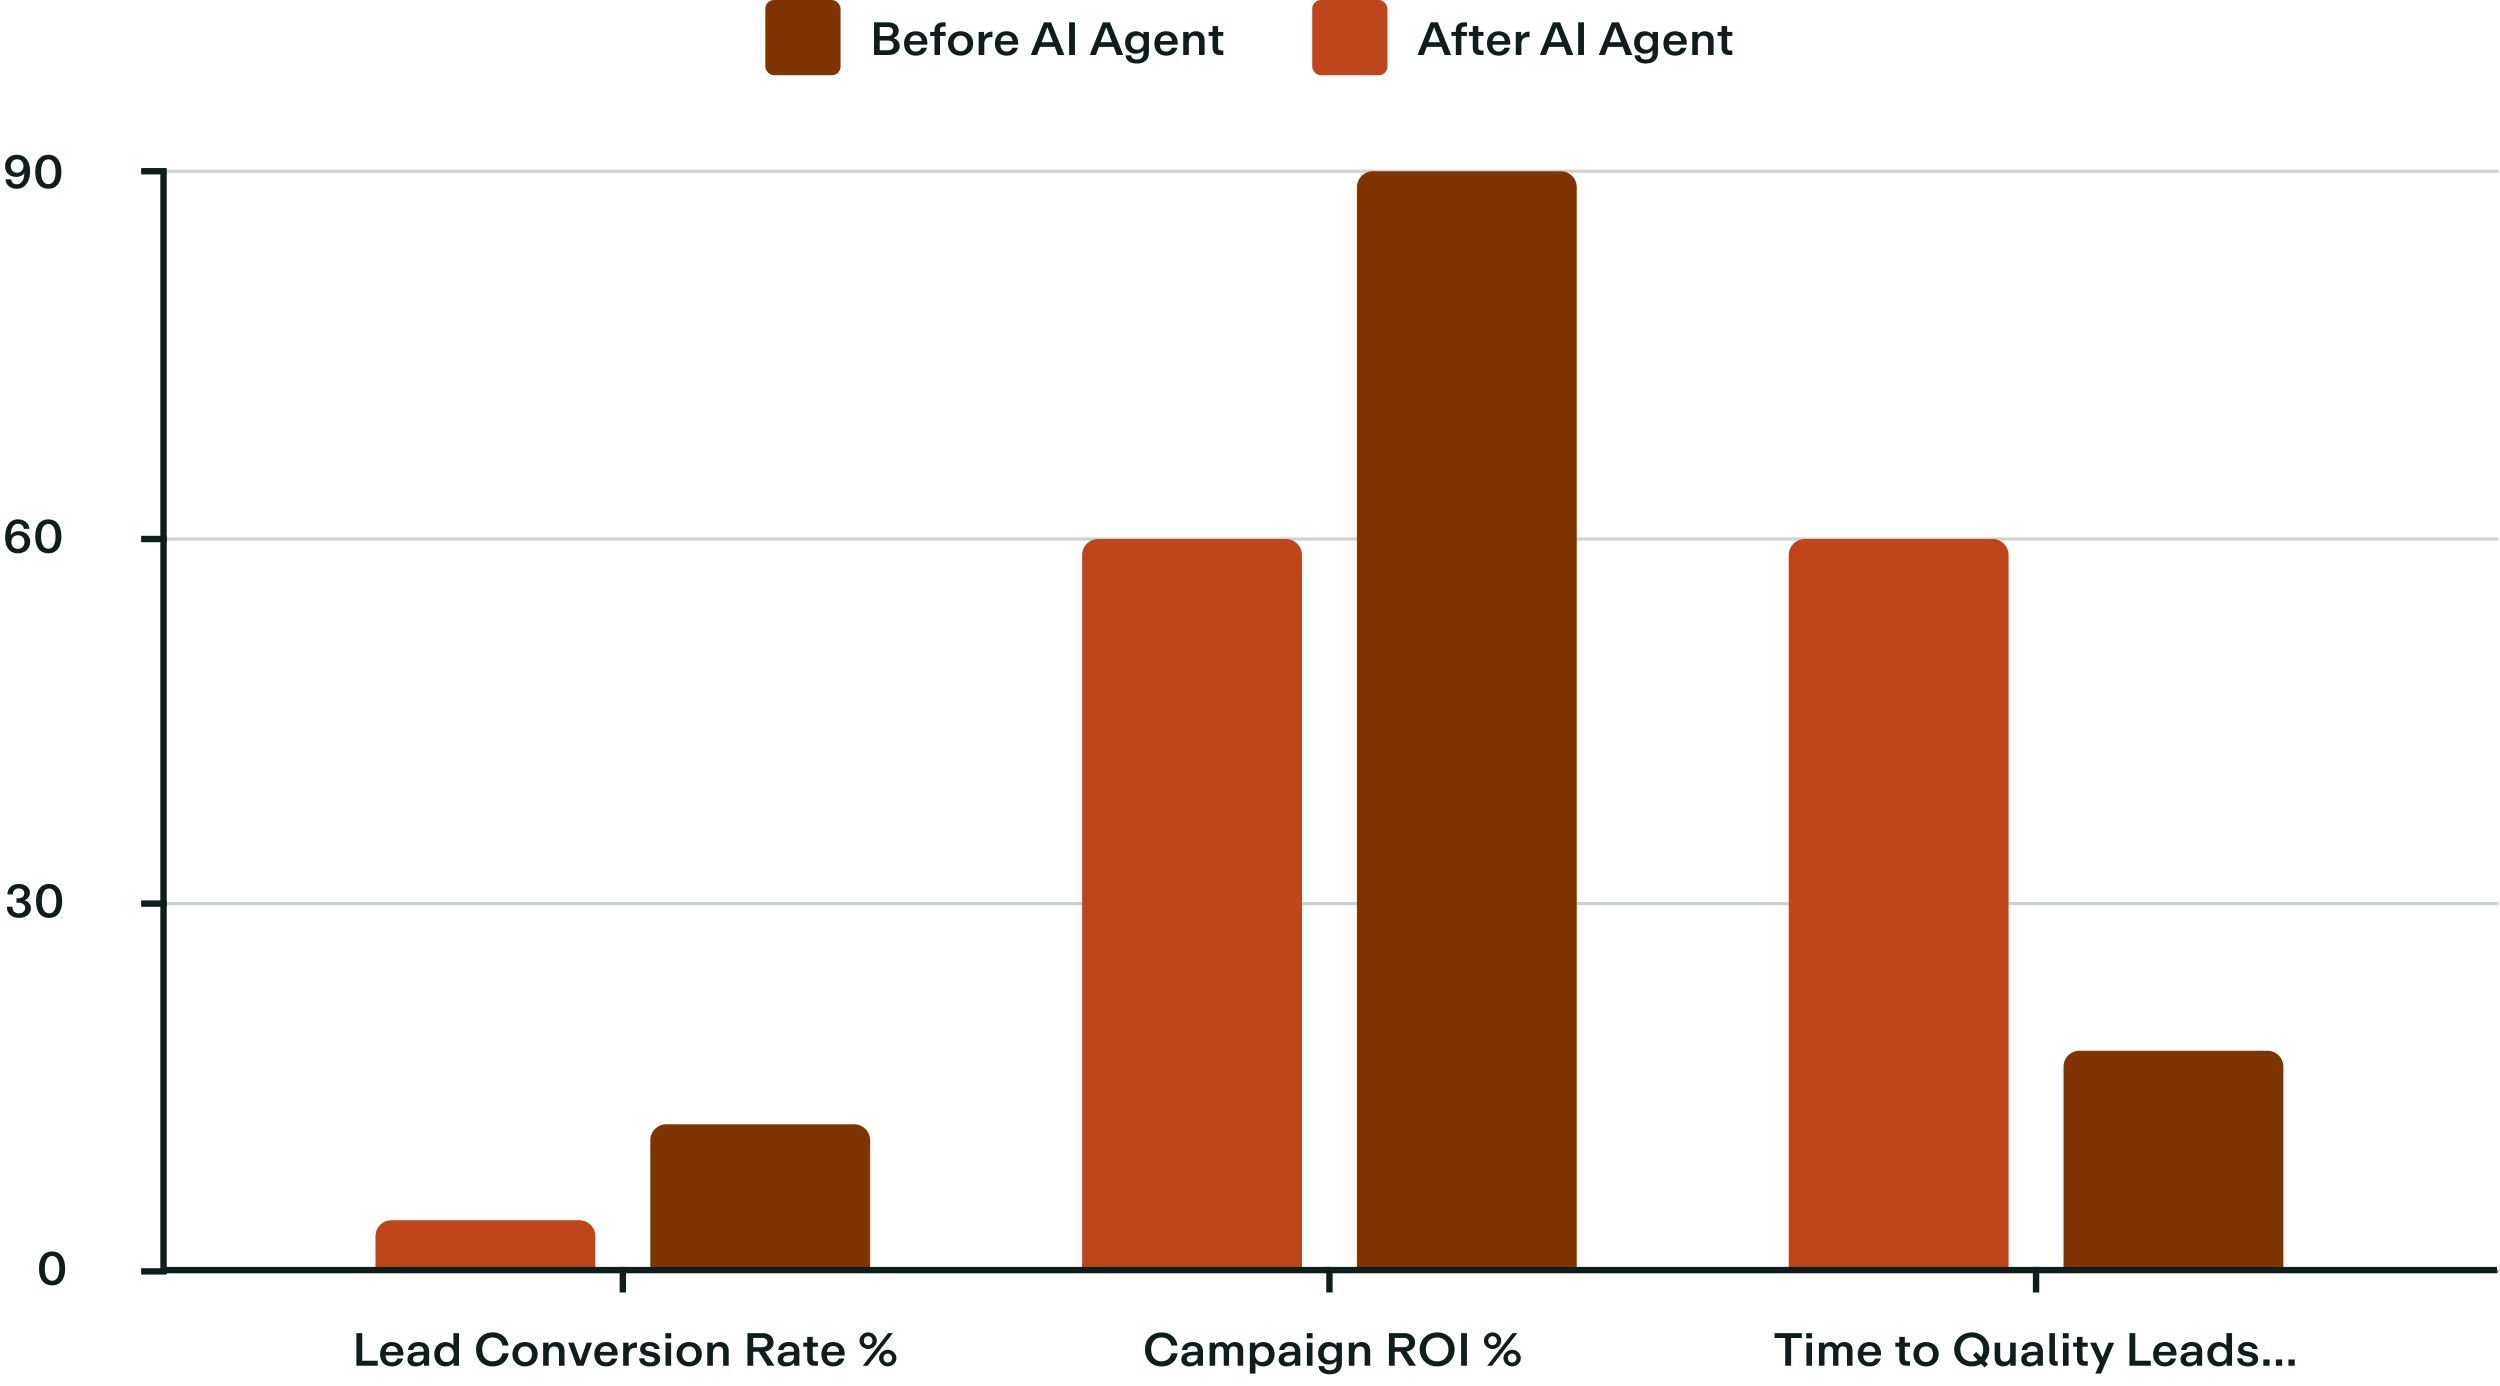<svg width="864" height="479" viewBox="0 0 864 479" fill="none" xmlns="http://www.w3.org/2000/svg">
<rect x="264.5" width="26" height="26" rx="3" fill="#803402"/>
<path d="M302.065 19V7.72H307.057C309.265 7.72 310.593 8.952 310.593 10.584C310.593 11.912 309.777 12.808 308.769 13.176C309.905 13.48 310.929 14.424 310.929 15.928C310.929 17.688 309.569 19 307.105 19H302.065ZM304.033 17.368H306.849C308.129 17.368 308.833 16.744 308.833 15.72C308.833 14.68 308.129 14.008 306.849 14.008H304.033V17.368ZM304.033 12.44H306.833C307.937 12.44 308.625 11.832 308.625 10.872C308.625 9.912 307.937 9.352 306.833 9.352H304.033V12.44ZM316.518 19.24C313.91 19.24 312.438 17.544 312.438 15.032C312.438 12.504 313.99 10.792 316.502 10.792C319.19 10.792 320.694 12.728 320.502 15.448H314.342C314.39 16.936 315.158 17.816 316.486 17.816C317.638 17.816 318.182 17.224 318.47 16.504H320.374C320.102 17.672 319.014 19.24 316.518 19.24ZM314.39 14.2H318.55C318.486 12.824 317.574 12.184 316.502 12.184C315.302 12.184 314.534 12.872 314.39 14.2ZM322.966 19V12.424H321.446V11.032H322.966V10.488C322.982 8.904 323.878 7.72 325.862 7.72H326.806V9.176H326.182C325.254 9.176 324.854 9.544 324.854 10.408V11.032H326.806V12.424H324.87V19H322.966ZM331.978 19.24C329.45 19.24 327.61 17.528 327.61 15C327.61 12.504 329.45 10.792 331.978 10.792C334.522 10.792 336.345 12.504 336.345 15C336.345 17.528 334.522 19.24 331.978 19.24ZM329.578 15C329.578 16.6 330.522 17.72 331.978 17.72C333.45 17.72 334.378 16.584 334.378 15C334.378 13.416 333.466 12.312 331.994 12.312C330.506 12.312 329.578 13.384 329.578 15ZM338.231 19V11.032H340.103V12.568C340.439 11.88 341.223 10.936 342.807 10.936H342.999V12.808H342.503C340.775 12.808 340.167 13.752 340.167 15.304V19H338.231ZM347.909 19.24C345.301 19.24 343.829 17.544 343.829 15.032C343.829 12.504 345.381 10.792 347.893 10.792C350.581 10.792 352.085 12.728 351.893 15.448H345.733C345.781 16.936 346.549 17.816 347.877 17.816C349.029 17.816 349.573 17.224 349.861 16.504H351.765C351.493 17.672 350.405 19.24 347.909 19.24ZM345.781 14.2H349.941C349.877 12.824 348.965 12.184 347.893 12.184C346.693 12.184 345.925 12.872 345.781 14.2ZM356.24 19L360.768 7.72H363.248L367.84 19H365.584L364.544 16.2H359.424L358.384 19H356.24ZM360 14.584H363.952L361.952 9.4L360 14.584ZM369.487 19V7.72H371.503V19H369.487ZM376.599 19L381.127 7.72H383.607L388.199 19H385.943L384.903 16.2H379.783L378.743 19H376.599ZM380.359 14.584H384.311L382.311 9.4L380.359 14.584ZM392.957 21.96C390.397 21.96 389.133 20.856 388.989 19.128H390.925C390.973 19.848 391.469 20.568 392.957 20.568C394.349 20.568 395.181 19.8 395.181 18.344V17.416C394.605 18.152 393.677 18.568 392.413 18.568C390.477 18.568 388.829 17.16 388.829 14.76C388.829 12.36 390.349 10.808 392.429 10.808C393.901 10.808 394.733 11.464 395.197 12.008V11.032H397.069V18.184C397.069 20.664 395.389 21.96 392.957 21.96ZM390.797 14.776C390.781 16.168 391.613 17.176 393.021 17.176C394.429 17.176 395.261 16.168 395.261 14.776C395.277 13.224 394.429 12.312 393.037 12.312C391.613 12.312 390.797 13.224 390.797 14.776ZM403.034 19.24C400.426 19.24 398.954 17.544 398.954 15.032C398.954 12.504 400.506 10.792 403.018 10.792C405.706 10.792 407.21 12.728 407.018 15.448H400.858C400.906 16.936 401.674 17.816 403.002 17.816C404.154 17.816 404.698 17.224 404.986 16.504H406.89C406.618 17.672 405.53 19.24 403.034 19.24ZM400.906 14.2H405.066C405.002 12.824 404.09 12.184 403.018 12.184C401.818 12.184 401.05 12.872 400.906 14.2ZM408.919 19V11.032H410.791V12.088C411.079 11.608 411.911 10.792 413.319 10.792C415.031 10.792 416.311 11.832 416.311 13.88V19H414.391V14.136C414.391 12.824 413.751 12.344 412.743 12.344C411.383 12.344 410.855 13.4 410.855 14.824V19H408.919ZM421.439 19C419.903 19 419.055 18.104 419.055 16.472V12.424H417.695V11.032H419.055V9.016H420.975V11.032H422.767V12.424H420.975V16.44C420.975 17.208 421.343 17.448 422.015 17.448H422.767V19H421.439Z" fill="#0F1E1D"/>
<rect x="453.5" width="26" height="26" rx="3" fill="#BF461A"/>
<path d="M489.912 19L494.44 7.72H496.92L501.512 19H499.256L498.216 16.2H493.096L492.056 19H489.912ZM493.672 14.584H497.624L495.624 9.4L493.672 14.584ZM503.138 19V12.424H501.618V11.032H503.138V10.488C503.154 8.904 504.05 7.72 506.034 7.72H506.978V9.176H506.354C505.426 9.176 505.026 9.544 505.026 10.408V11.032H506.978V12.424H505.042V19H503.138ZM511.377 19C509.841 19 508.993 18.104 508.993 16.472V12.424H507.633V11.032H508.993V9.016H510.913V11.032H512.705V12.424H510.913V16.44C510.913 17.208 511.281 17.448 511.953 17.448H512.705V19H511.377ZM517.971 19.24C515.363 19.24 513.891 17.544 513.891 15.032C513.891 12.504 515.443 10.792 517.955 10.792C520.643 10.792 522.147 12.728 521.955 15.448H515.795C515.843 16.936 516.611 17.816 517.939 17.816C519.091 17.816 519.635 17.224 519.923 16.504H521.827C521.555 17.672 520.467 19.24 517.971 19.24ZM515.843 14.2H520.003C519.939 12.824 519.027 12.184 517.955 12.184C516.755 12.184 515.987 12.872 515.843 14.2ZM523.856 19V11.032H525.728V12.568C526.064 11.88 526.848 10.936 528.432 10.936H528.624V12.808H528.128C526.4 12.808 525.792 13.752 525.792 15.304V19H523.856ZM532.162 19L536.69 7.72H539.17L543.762 19H541.506L540.466 16.2H535.346L534.306 19H532.162ZM535.922 14.584H539.874L537.874 9.4L535.922 14.584ZM545.409 19V7.72H547.425V19H545.409ZM552.521 19L557.049 7.72H559.529L564.121 19H561.865L560.825 16.2H555.705L554.665 19H552.521ZM556.281 14.584H560.233L558.233 9.4L556.281 14.584ZM568.879 21.96C566.319 21.96 565.055 20.856 564.911 19.128H566.847C566.895 19.848 567.391 20.568 568.879 20.568C570.271 20.568 571.103 19.8 571.103 18.344V17.416C570.527 18.152 569.599 18.568 568.335 18.568C566.399 18.568 564.751 17.16 564.751 14.76C564.751 12.36 566.271 10.808 568.351 10.808C569.823 10.808 570.655 11.464 571.119 12.008V11.032H572.991V18.184C572.991 20.664 571.311 21.96 568.879 21.96ZM566.719 14.776C566.703 16.168 567.535 17.176 568.943 17.176C570.351 17.176 571.183 16.168 571.183 14.776C571.199 13.224 570.351 12.312 568.959 12.312C567.535 12.312 566.719 13.224 566.719 14.776ZM578.956 19.24C576.348 19.24 574.876 17.544 574.876 15.032C574.876 12.504 576.428 10.792 578.94 10.792C581.628 10.792 583.132 12.728 582.94 15.448H576.78C576.828 16.936 577.596 17.816 578.924 17.816C580.076 17.816 580.62 17.224 580.908 16.504H582.812C582.54 17.672 581.452 19.24 578.956 19.24ZM576.828 14.2H580.988C580.924 12.824 580.012 12.184 578.94 12.184C577.74 12.184 576.972 12.872 576.828 14.2ZM584.841 19V11.032H586.713V12.088C587.001 11.608 587.833 10.792 589.241 10.792C590.953 10.792 592.233 11.832 592.233 13.88V19H590.313V14.136C590.313 12.824 589.673 12.344 588.665 12.344C587.305 12.344 586.777 13.4 586.777 14.824V19H584.841ZM597.361 19C595.825 19 594.977 18.104 594.977 16.472V12.424H593.617V11.032H594.977V9.016H596.897V11.032H598.689V12.424H596.897V16.44C596.897 17.208 597.265 17.448 597.937 17.448H598.689V19H597.361Z" fill="#0F1E1D"/>
<path d="M5.787 65.24C3.355 65.24 1.979 63.736 1.931 61.976H3.835C4.011 63.224 4.859 63.688 5.819 63.688C7.307 63.688 8.347 62.408 8.395 59.8C7.867 60.696 6.795 61.144 5.547 61.144C3.227 61.144 1.755 59.64 1.755 57.368C1.755 55.112 3.371 53.48 5.803 53.48C7.179 53.48 8.267 53.976 9.035 54.824C9.915 55.832 10.395 57.288 10.395 59.112C10.395 62.712 8.747 65.24 5.787 65.24ZM3.707 57.416C3.707 58.776 4.651 59.704 5.915 59.704C7.179 59.704 8.107 58.76 8.107 57.384C8.107 56.008 7.211 55.048 5.915 55.048C4.619 55.048 3.707 56.024 3.707 57.416ZM16.705 65.24C14.017 65.24 12.177 63.304 12.177 59.4C12.177 55.464 14.017 53.48 16.705 53.48C19.393 53.48 21.217 55.464 21.217 59.4C21.217 63.304 19.393 65.24 16.705 65.24ZM14.193 59.384C14.193 62.28 15.201 63.64 16.721 63.64C18.241 63.64 19.201 62.28 19.201 59.384C19.201 56.488 18.241 55.064 16.721 55.064C15.201 55.064 14.193 56.488 14.193 59.384Z" fill="#0F1E1D"/>
<path d="M6.139 191.24C4.491 191.24 3.371 190.536 2.667 189.416C2.059 188.472 1.771 187.16 1.771 185.736C1.771 182.184 3.179 179.48 6.203 179.48C8.571 179.48 10.059 180.968 10.187 182.776H8.251C8.107 181.64 7.291 181.016 6.203 181.016C4.747 181.016 3.755 182.36 3.723 184.904C4.123 184.264 4.923 183.576 6.539 183.576C8.619 183.576 10.427 184.968 10.427 187.272C10.427 189.56 8.699 191.24 6.139 191.24ZM3.931 187.32C3.931 188.808 4.891 189.688 6.203 189.688C7.435 189.688 8.459 188.808 8.459 187.32C8.459 185.848 7.467 184.984 6.203 184.984C4.859 184.984 3.931 185.848 3.931 187.32ZM16.705 191.24C14.017 191.24 12.177 189.304 12.177 185.4C12.177 181.464 14.017 179.48 16.705 179.48C19.393 179.48 21.217 181.464 21.217 185.4C21.217 189.304 19.393 191.24 16.705 191.24ZM14.193 185.384C14.193 188.28 15.201 189.64 16.721 189.64C18.241 189.64 19.201 188.28 19.201 185.384C19.201 182.488 18.241 181.064 16.721 181.064C15.201 181.064 14.193 182.488 14.193 185.384Z" fill="#0F1E1D"/>
<path d="M6.537 317.224C3.657 317.224 2.281 315.368 2.377 313.336H4.281C4.265 314.76 5.065 315.656 6.505 315.656C7.785 315.656 8.697 314.904 8.697 313.8C8.697 312.84 7.961 311.976 6.361 311.976H5.689V310.44H6.361C7.753 310.44 8.393 309.672 8.393 308.696C8.393 307.752 7.625 307.032 6.457 307.032C5.321 307.032 4.473 307.688 4.441 309.128H2.569C2.585 306.952 4.073 305.496 6.489 305.496C8.889 305.496 10.329 306.856 10.329 308.504C10.329 309.752 9.577 310.728 8.505 311.096C9.689 311.48 10.697 312.472 10.697 313.928C10.697 315.816 9.017 317.224 6.537 317.224ZM16.971 317.24C14.283 317.24 12.443 315.304 12.443 311.4C12.443 307.464 14.283 305.48 16.971 305.48C19.659 305.48 21.483 307.464 21.483 311.4C21.483 315.304 19.659 317.24 16.971 317.24ZM14.459 311.384C14.459 314.28 15.467 315.64 16.987 315.64C18.507 315.64 19.467 314.28 19.467 311.384C19.467 308.488 18.507 307.064 16.987 307.064C15.467 307.064 14.459 308.488 14.459 311.384Z" fill="#0F1E1D"/>
<path d="M18.002 444.24C15.314 444.24 13.474 442.304 13.474 438.4C13.474 434.464 15.314 432.48 18.002 432.48C20.69 432.48 22.514 434.464 22.514 438.4C22.514 442.304 20.69 444.24 18.002 444.24ZM15.49 438.384C15.49 441.28 16.498 442.64 18.018 442.64C19.538 442.64 20.498 441.28 20.498 438.384C20.498 435.488 19.538 434.064 18.018 434.064C16.498 434.064 15.49 435.488 15.49 438.384Z" fill="#0F1E1D"/>
<path d="M123.167 472V460.72H125.183V470.272H130.543V472H123.167ZM135.432 472.24C132.824 472.24 131.352 470.544 131.352 468.032C131.352 465.504 132.904 463.792 135.416 463.792C138.104 463.792 139.608 465.728 139.416 468.448H133.256C133.304 469.936 134.072 470.816 135.4 470.816C136.552 470.816 137.096 470.224 137.384 469.504H139.288C139.016 470.672 137.928 472.24 135.432 472.24ZM133.304 467.2H137.464C137.4 465.824 136.488 465.184 135.416 465.184C134.216 465.184 133.448 465.872 133.304 467.2ZM143.605 472.24C141.845 472.24 140.821 471.296 140.821 469.824C140.821 468.688 141.413 467.952 142.517 467.536C143.317 467.248 144.341 467.152 145.717 467.152H146.437V466.848C146.437 466.08 146.085 465.2 144.613 465.2C143.461 465.2 142.901 465.824 142.853 466.56H141.013C141.125 464.96 142.549 463.792 144.645 463.792C147.029 463.792 148.309 465.024 148.309 467.072V472H146.501V470.96C146.149 471.456 145.365 472.24 143.605 472.24ZM142.709 469.744C142.709 470.352 143.157 470.864 144.133 470.864C145.573 470.864 146.453 470 146.453 468.704V468.384H145.765C144.645 468.384 143.925 468.448 143.445 468.64C142.901 468.864 142.709 469.232 142.709 469.744ZM153.958 472.24C151.638 472.24 150.086 470.528 150.086 468C150.086 465.568 151.622 463.824 153.958 463.824C155.414 463.824 156.278 464.48 156.694 465.008V460.72H158.63V472H156.758V470.896C156.518 471.248 155.622 472.24 153.958 472.24ZM152.054 468.016C152.038 469.664 152.982 470.72 154.422 470.72C155.83 470.72 156.822 469.68 156.822 468.016C156.822 466.368 155.83 465.328 154.422 465.328C152.982 465.328 152.054 466.368 152.054 468.016ZM170.206 472.24C166.798 472.24 164.526 469.824 164.526 466.352C164.526 462.992 166.75 460.48 170.222 460.48C173.79 460.48 175.47 462.832 175.742 465.008H173.63C173.326 463.584 172.366 462.224 170.19 462.224C168.174 462.224 166.654 463.696 166.654 466.352C166.654 468.992 168.174 470.48 170.19 470.48C172.366 470.48 173.358 469.136 173.646 467.68H175.774C175.534 469.856 173.822 472.24 170.206 472.24ZM181.454 472.24C178.926 472.24 177.086 470.528 177.086 468C177.086 465.504 178.926 463.792 181.454 463.792C183.998 463.792 185.822 465.504 185.822 468C185.822 470.528 183.998 472.24 181.454 472.24ZM179.054 468C179.054 469.6 179.998 470.72 181.454 470.72C182.926 470.72 183.854 469.584 183.854 468C183.854 466.416 182.942 465.312 181.47 465.312C179.982 465.312 179.054 466.384 179.054 468ZM187.708 472V464.032H189.58V465.088C189.868 464.608 190.7 463.792 192.108 463.792C193.82 463.792 195.1 464.832 195.1 466.88V472H193.18V467.136C193.18 465.824 192.54 465.344 191.532 465.344C190.172 465.344 189.644 466.4 189.644 467.824V472H187.708ZM199.303 472L196.375 464.032H198.359L200.583 470.224L202.743 464.032H204.599L201.703 472H199.303ZM209.479 472.24C206.871 472.24 205.399 470.544 205.399 468.032C205.399 465.504 206.951 463.792 209.463 463.792C212.151 463.792 213.655 465.728 213.463 468.448H207.303C207.351 469.936 208.119 470.816 209.447 470.816C210.599 470.816 211.143 470.224 211.431 469.504H213.335C213.063 470.672 211.975 472.24 209.479 472.24ZM207.351 467.2H211.511C211.447 465.824 210.535 465.184 209.463 465.184C208.263 465.184 207.495 465.872 207.351 467.2ZM215.364 472V464.032H217.236V465.568C217.572 464.88 218.356 463.936 219.94 463.936H220.132V465.808H219.636C217.908 465.808 217.3 466.752 217.3 468.304V472H215.364ZM224.624 472.24C222.032 472.24 220.928 470.896 220.88 469.424H222.64C222.72 470.064 223.216 470.88 224.608 470.88C225.632 470.88 226.224 470.464 226.224 469.872C226.224 469.312 225.904 469.008 224.72 468.784L223.904 468.656C221.872 468.288 221.232 467.456 221.232 466.208C221.232 464.848 222.48 463.792 224.416 463.792C226.816 463.792 227.824 465.024 227.968 466.224H226.176C226.032 465.584 225.488 465.136 224.384 465.136C223.456 465.136 223.008 465.536 223.008 466.048C223.008 466.576 223.424 466.832 224.464 467.024L225.36 467.184C227.184 467.536 228.16 468.304 228.16 469.728C228.16 471.184 226.96 472.24 224.624 472.24ZM230.005 472V464.032H231.941V472H230.005ZM229.957 462.528V460.72H231.973V462.528H229.957ZM238.188 472.24C235.66 472.24 233.82 470.528 233.82 468C233.82 465.504 235.66 463.792 238.188 463.792C240.732 463.792 242.556 465.504 242.556 468C242.556 470.528 240.732 472.24 238.188 472.24ZM235.788 468C235.788 469.6 236.732 470.72 238.188 470.72C239.66 470.72 240.588 469.584 240.588 468C240.588 466.416 239.676 465.312 238.204 465.312C236.716 465.312 235.788 466.384 235.788 468ZM244.442 472V464.032H246.314V465.088C246.602 464.608 247.434 463.792 248.842 463.792C250.554 463.792 251.834 464.832 251.834 466.88V472H249.914V467.136C249.914 465.824 249.274 465.344 248.266 465.344C246.906 465.344 246.378 466.4 246.378 467.824V472H244.442ZM258.308 472V460.72H263.7C265.796 460.72 267.348 461.984 267.348 463.952C267.348 465.744 266.052 466.848 264.42 467.104L267.652 472H265.252L262.244 467.152H260.308V472H258.308ZM260.308 465.584H263.396C264.596 465.584 265.236 464.992 265.236 463.984C265.236 462.976 264.596 462.384 263.396 462.384H260.308V465.584ZM271.558 472.24C269.798 472.24 268.774 471.296 268.774 469.824C268.774 468.688 269.366 467.952 270.47 467.536C271.27 467.248 272.294 467.152 273.67 467.152H274.39V466.848C274.39 466.08 274.038 465.2 272.566 465.2C271.414 465.2 270.854 465.824 270.806 466.56H268.966C269.078 464.96 270.502 463.792 272.598 463.792C274.982 463.792 276.262 465.024 276.262 467.072V472H274.454V470.96C274.102 471.456 273.318 472.24 271.558 472.24ZM270.662 469.744C270.662 470.352 271.11 470.864 272.086 470.864C273.526 470.864 274.406 470 274.406 468.704V468.384H273.718C272.598 468.384 271.878 468.448 271.398 468.64C270.854 468.864 270.662 469.232 270.662 469.744ZM281.353 472C279.817 472 278.969 471.104 278.969 469.472V465.424H277.609V464.032H278.969V462.016H280.889V464.032H282.681V465.424H280.889V469.44C280.889 470.208 281.257 470.448 281.929 470.448H282.681V472H281.353ZM287.948 472.24C285.34 472.24 283.868 470.544 283.868 468.032C283.868 465.504 285.42 463.792 287.932 463.792C290.62 463.792 292.124 465.728 291.932 468.448H285.772C285.82 469.936 286.588 470.816 287.916 470.816C289.068 470.816 289.612 470.224 289.9 469.504H291.804C291.532 470.672 290.444 472.24 287.948 472.24ZM285.82 467.2H289.98C289.916 465.824 289.004 465.184 287.932 465.184C286.732 465.184 285.964 465.872 285.82 467.2ZM300.027 466.224C298.475 466.224 297.035 464.96 297.035 463.344C297.035 461.712 298.475 460.464 300.027 460.464C301.595 460.464 303.035 461.712 303.035 463.344C303.035 464.96 301.595 466.224 300.027 466.224ZM298.203 472V471.968L306.923 460.72H308.587V460.752L299.867 472H298.203ZM298.555 463.344C298.555 464.256 299.179 464.896 300.027 464.896C300.907 464.896 301.531 464.256 301.531 463.344C301.531 462.432 300.907 461.792 300.027 461.792C299.179 461.792 298.555 462.432 298.555 463.344ZM303.803 469.36C303.803 467.744 305.259 466.48 306.811 466.48C308.379 466.48 309.803 467.744 309.803 469.36C309.803 470.992 308.379 472.24 306.811 472.24C305.259 472.24 303.803 470.992 303.803 469.36ZM305.323 469.36C305.323 470.272 305.947 470.912 306.811 470.912C307.675 470.912 308.299 470.272 308.299 469.36C308.299 468.448 307.675 467.808 306.811 467.808C305.947 467.808 305.323 468.448 305.323 469.36Z" fill="#0F1E1D"/>
<path d="M401.386 472.24C397.978 472.24 395.706 469.824 395.706 466.352C395.706 462.992 397.93 460.48 401.402 460.48C404.97 460.48 406.65 462.832 406.922 465.008H404.81C404.506 463.584 403.546 462.224 401.37 462.224C399.354 462.224 397.834 463.696 397.834 466.352C397.834 468.992 399.354 470.48 401.37 470.48C403.546 470.48 404.538 469.136 404.826 467.68H406.954C406.714 469.856 405.002 472.24 401.386 472.24ZM411.051 472.24C409.291 472.24 408.267 471.296 408.267 469.824C408.267 468.688 408.859 467.952 409.963 467.536C410.763 467.248 411.786 467.152 413.163 467.152H413.883V466.848C413.883 466.08 413.531 465.2 412.059 465.2C410.907 465.2 410.347 465.824 410.299 466.56H408.459C408.571 464.96 409.995 463.792 412.091 463.792C414.475 463.792 415.755 465.024 415.755 467.072V472H413.947V470.96C413.595 471.456 412.811 472.24 411.051 472.24ZM410.155 469.744C410.155 470.352 410.603 470.864 411.579 470.864C413.019 470.864 413.899 470 413.899 468.704V468.384H413.211C412.091 468.384 411.371 468.448 410.891 468.64C410.347 468.864 410.155 469.232 410.155 469.744ZM418.044 472V464.032H419.9V464.896C420.316 464.288 420.924 463.792 422.028 463.792C423.244 463.792 423.964 464.496 424.3 465.136C424.684 464.512 425.548 463.792 426.78 463.792C428.572 463.792 429.644 464.864 429.644 466.64V472H427.74V466.928C427.74 465.888 427.324 465.312 426.316 465.312C425.244 465.312 424.764 466.048 424.764 467.2V472H422.924V466.928C422.924 465.888 422.492 465.312 421.452 465.312C420.38 465.312 419.964 466.112 419.964 467.2V472H418.044ZM431.95 474.72V464.032H433.822V465.168C434.062 464.8 434.926 463.808 436.606 463.808C438.942 463.808 440.494 465.52 440.494 468.032C440.494 470.48 438.926 472.24 436.574 472.24C435.118 472.24 434.238 471.584 433.886 471.056V474.72H431.95ZM433.742 468.016C433.742 469.664 434.734 470.72 436.142 470.72C437.582 470.72 438.51 469.68 438.526 468.016C438.526 466.368 437.598 465.328 436.158 465.328C434.734 465.328 433.758 466.368 433.742 468.016ZM444.676 472.24C442.916 472.24 441.892 471.296 441.892 469.824C441.892 468.688 442.484 467.952 443.588 467.536C444.388 467.248 445.411 467.152 446.788 467.152H447.508V466.848C447.508 466.08 447.156 465.2 445.684 465.2C444.532 465.2 443.972 465.824 443.924 466.56H442.084C442.196 464.96 443.62 463.792 445.716 463.792C448.1 463.792 449.38 465.024 449.38 467.072V472H447.572V470.96C447.22 471.456 446.436 472.24 444.676 472.24ZM443.78 469.744C443.78 470.352 444.228 470.864 445.204 470.864C446.644 470.864 447.524 470 447.524 468.704V468.384H446.836C445.716 468.384 444.996 468.448 444.516 468.64C443.972 468.864 443.78 469.232 443.78 469.744ZM451.669 472V464.032H453.605V472H451.669ZM451.621 462.528V460.72H453.637V462.528H451.621ZM459.645 474.96C457.085 474.96 455.821 473.856 455.677 472.128H457.613C457.661 472.848 458.157 473.568 459.645 473.568C461.037 473.568 461.869 472.8 461.869 471.344V470.416C461.293 471.152 460.365 471.568 459.101 471.568C457.164 471.568 455.517 470.16 455.517 467.76C455.517 465.36 457.037 463.808 459.117 463.808C460.589 463.808 461.421 464.464 461.885 465.008V464.032H463.757V471.184C463.757 473.664 462.077 474.96 459.645 474.96ZM457.485 467.776C457.469 469.168 458.301 470.176 459.709 470.176C461.117 470.176 461.949 469.168 461.949 467.776C461.965 466.224 461.117 465.312 459.725 465.312C458.301 465.312 457.485 466.224 457.485 467.776ZM466.153 472V464.032H468.025V465.088C468.313 464.608 469.145 463.792 470.553 463.792C472.265 463.792 473.545 464.832 473.545 466.88V472H471.625V467.136C471.625 465.824 470.985 465.344 469.977 465.344C468.617 465.344 468.089 466.4 468.089 467.824V472H466.153ZM480.019 472V460.72H485.411C487.507 460.72 489.059 461.984 489.059 463.952C489.059 465.744 487.763 466.848 486.131 467.104L489.363 472H486.963L483.955 467.152H482.019V472H480.019ZM482.019 465.584H485.107C486.307 465.584 486.947 464.992 486.947 463.984C486.947 462.976 486.307 462.384 485.107 462.384H482.019V465.584ZM496.691 472.24C493.299 472.24 490.643 469.808 490.643 466.368C490.643 462.912 493.299 460.48 496.691 460.48C500.083 460.48 502.723 462.912 502.723 466.368C502.723 469.808 500.083 472.24 496.691 472.24ZM492.771 466.368C492.771 468.928 494.435 470.496 496.691 470.496C498.947 470.496 500.595 468.928 500.595 466.368C500.595 463.808 498.947 462.224 496.691 462.224C494.435 462.224 492.771 463.808 492.771 466.368ZM504.956 472V460.72H506.972V472H504.956ZM515.816 466.224C514.264 466.224 512.824 464.96 512.824 463.344C512.824 461.712 514.264 460.464 515.816 460.464C517.384 460.464 518.824 461.712 518.824 463.344C518.824 464.96 517.384 466.224 515.816 466.224ZM513.992 472V471.968L522.712 460.72H524.376V460.752L515.656 472H513.992ZM514.344 463.344C514.344 464.256 514.968 464.896 515.816 464.896C516.696 464.896 517.32 464.256 517.32 463.344C517.32 462.432 516.696 461.792 515.816 461.792C514.968 461.792 514.344 462.432 514.344 463.344ZM519.592 469.36C519.592 467.744 521.048 466.48 522.6 466.48C524.168 466.48 525.592 467.744 525.592 469.36C525.592 470.992 524.168 472.24 522.6 472.24C521.048 472.24 519.592 470.992 519.592 469.36ZM521.112 469.36C521.112 470.272 521.736 470.912 522.6 470.912C523.464 470.912 524.088 470.272 524.088 469.36C524.088 468.448 523.464 467.808 522.6 467.808C521.736 467.808 521.112 468.448 521.112 469.36Z" fill="#0F1E1D"/>
<path d="M616.978 472V462.416H613.282V460.72H622.722V462.416H619.01V472H616.978ZM624.286 472V464.032H626.222V472H624.286ZM624.238 462.528V460.72H626.254V462.528H624.238ZM628.63 472V464.032H630.486V464.896C630.902 464.288 631.51 463.792 632.614 463.792C633.83 463.792 634.55 464.496 634.886 465.136C635.27 464.512 636.134 463.792 637.366 463.792C639.158 463.792 640.23 464.864 640.23 466.64V472H638.326V466.928C638.326 465.888 637.91 465.312 636.902 465.312C635.83 465.312 635.35 466.048 635.35 467.2V472H633.51V466.928C633.51 465.888 633.078 465.312 632.038 465.312C630.966 465.312 630.55 466.112 630.55 467.2V472H628.63ZM646.104 472.24C643.496 472.24 642.024 470.544 642.024 468.032C642.024 465.504 643.576 463.792 646.088 463.792C648.776 463.792 650.28 465.728 650.088 468.448H643.928C643.976 469.936 644.744 470.816 646.072 470.816C647.224 470.816 647.768 470.224 648.056 469.504H649.96C649.688 470.672 648.6 472.24 646.104 472.24ZM643.976 467.2H648.136C648.072 465.824 647.16 465.184 646.088 465.184C644.888 465.184 644.12 465.872 643.976 467.2ZM658.775 472C657.239 472 656.391 471.104 656.391 469.472V465.424H655.031V464.032H656.391V462.016H658.311V464.032H660.103V465.424H658.311V469.44C658.311 470.208 658.679 470.448 659.351 470.448H660.103V472H658.775ZM665.642 472.24C663.114 472.24 661.274 470.528 661.274 468C661.274 465.504 663.114 463.792 665.642 463.792C668.186 463.792 670.01 465.504 670.01 468C670.01 470.528 668.186 472.24 665.642 472.24ZM663.242 468C663.242 469.6 664.186 470.72 665.642 470.72C667.114 470.72 668.042 469.584 668.042 468C668.042 466.416 667.13 465.312 665.658 465.312C664.17 465.312 663.242 466.384 663.242 468ZM681.45 472.24C678.042 472.24 675.37 469.824 675.37 466.368C675.37 462.912 678.042 460.48 681.45 460.48C684.842 460.48 687.498 462.912 687.498 466.368C687.498 467.936 686.906 469.312 685.946 470.336L687.05 471.504L685.85 472.576L684.682 471.344C683.738 471.92 682.618 472.24 681.45 472.24ZM677.482 466.368C677.482 468.912 679.178 470.528 681.45 470.528C682.202 470.528 682.874 470.352 683.45 470.048L681.818 468.304L683.002 467.216L684.65 468.96C685.13 468.288 685.402 467.408 685.402 466.368C685.402 463.824 683.706 462.208 681.45 462.208C679.178 462.208 677.482 463.824 677.482 466.368ZM692.274 472.24C690.53 472.24 689.346 471.216 689.346 469.024V464.032H691.266V468.72C691.266 470.112 691.97 470.592 692.834 470.592C693.826 470.592 694.706 470.032 694.706 468.4V464.032H696.642V472H694.77V470.992C694.402 471.504 693.666 472.24 692.274 472.24ZM701.324 472.24C699.564 472.24 698.54 471.296 698.54 469.824C698.54 468.688 699.132 467.952 700.236 467.536C701.036 467.248 702.06 467.152 703.436 467.152H704.156V466.848C704.156 466.08 703.804 465.2 702.332 465.2C701.18 465.2 700.62 465.824 700.572 466.56H698.732C698.844 464.96 700.268 463.792 702.364 463.792C704.748 463.792 706.028 465.024 706.028 467.072V472H704.22V470.96C703.868 471.456 703.084 472.24 701.324 472.24ZM700.428 469.744C700.428 470.352 700.876 470.864 701.852 470.864C703.292 470.864 704.172 470 704.172 468.704V468.384H703.484C702.364 468.384 701.644 468.448 701.164 468.64C700.62 468.864 700.428 469.232 700.428 469.744ZM710.365 472C708.941 472 708.269 471.28 708.269 469.952V460.72H710.189V469.824C710.189 470.32 710.413 470.496 710.845 470.496H711.165V472H710.365ZM712.973 472V464.032H714.909V472H712.973ZM712.925 462.528V460.72H714.941V462.528H712.925ZM720.197 472C718.661 472 717.813 471.104 717.813 469.472V465.424H716.453V464.032H717.813V462.016H719.733V464.032H721.525V465.424H719.733V469.44C719.733 470.208 720.101 470.448 720.773 470.448H721.525V472H720.197ZM724.132 474.72L725.684 471.28L722.308 464.032H724.404L726.644 469.136L728.692 464.032H730.676L726.116 474.72H724.132ZM735.933 472V460.72H737.949V470.272H743.309V472H735.933ZM748.198 472.24C745.59 472.24 744.118 470.544 744.118 468.032C744.118 465.504 745.67 463.792 748.182 463.792C750.87 463.792 752.374 465.728 752.182 468.448H746.022C746.07 469.936 746.838 470.816 748.166 470.816C749.318 470.816 749.862 470.224 750.15 469.504H752.054C751.782 470.672 750.694 472.24 748.198 472.24ZM746.07 467.2H750.23C750.166 465.824 749.254 465.184 748.182 465.184C746.982 465.184 746.214 465.872 746.07 467.2ZM756.371 472.24C754.611 472.24 753.587 471.296 753.587 469.824C753.587 468.688 754.179 467.952 755.283 467.536C756.083 467.248 757.107 467.152 758.483 467.152H759.203V466.848C759.203 466.08 758.851 465.2 757.379 465.2C756.227 465.2 755.667 465.824 755.619 466.56H753.779C753.891 464.96 755.315 463.792 757.411 463.792C759.795 463.792 761.075 465.024 761.075 467.072V472H759.267V470.96C758.915 471.456 758.131 472.24 756.371 472.24ZM755.475 469.744C755.475 470.352 755.923 470.864 756.899 470.864C758.339 470.864 759.219 470 759.219 468.704V468.384H758.531C757.411 468.384 756.691 468.448 756.211 468.64C755.667 468.864 755.475 469.232 755.475 469.744ZM766.724 472.24C764.404 472.24 762.852 470.528 762.852 468C762.852 465.568 764.388 463.824 766.724 463.824C768.18 463.824 769.044 464.48 769.46 465.008V460.72H771.396V472H769.524V470.896C769.284 471.248 768.388 472.24 766.724 472.24ZM764.82 468.016C764.804 469.664 765.748 470.72 767.188 470.72C768.596 470.72 769.588 469.68 769.588 468.016C769.588 466.368 768.596 465.328 767.188 465.328C765.748 465.328 764.82 466.368 764.82 468.016ZM776.89 472.24C774.298 472.24 773.194 470.896 773.146 469.424H774.906C774.986 470.064 775.482 470.88 776.874 470.88C777.898 470.88 778.49 470.464 778.49 469.872C778.49 469.312 778.17 469.008 776.986 468.784L776.17 468.656C774.138 468.288 773.498 467.456 773.498 466.208C773.498 464.848 774.746 463.792 776.682 463.792C779.082 463.792 780.09 465.024 780.234 466.224H778.442C778.298 465.584 777.754 465.136 776.65 465.136C775.722 465.136 775.274 465.536 775.274 466.048C775.274 466.576 775.69 466.832 776.73 467.024L777.626 467.184C779.45 467.536 780.426 468.304 780.426 469.728C780.426 471.184 779.226 472.24 776.89 472.24ZM782.206 472V469.84H784.366V472H782.206ZM786.55 472V469.84H788.71V472H786.55ZM790.894 472V469.84H793.054V472H790.894Z" fill="#0F1E1D"/>
<path opacity="0.5" d="M56.512 439.39H863.501" stroke="#0F1E1D" stroke-width="1.105"/>
<path opacity="0.2" d="M56.512 312.284H863.501" stroke="#0F1E1D" stroke-width="1.105"/>
<path opacity="0.2" d="M56.512 186.284H863.501" stroke="#0F1E1D" stroke-width="1.105"/>
<path opacity="0.2" d="M56.512 59.179H863.501" stroke="#0F1E1D" stroke-width="1.105"/>
<path d="M135.3 421.706H200.223C201.688 421.706 203.094 422.288 204.13 423.324C205.167 424.361 205.749 425.766 205.749 427.232V433.421V438.948H200.223H135.3H129.773V433.421V427.232C129.773 425.766 130.356 424.361 131.392 423.324C132.428 422.288 133.834 421.706 135.3 421.706Z" fill="#BF461A"/>
<path d="M230.269 388.548H295.191C296.657 388.548 298.063 389.13 299.099 390.166C300.136 391.203 300.718 392.608 300.718 394.074V433.422V438.948H295.191H230.269H224.742V433.422V394.074C224.742 392.608 225.324 391.203 226.361 390.166C227.397 389.13 228.803 388.548 230.269 388.548Z" fill="#803402"/>
<path d="M379.507 186.285H444.43C445.895 186.285 447.301 186.867 448.337 187.903C449.374 188.94 449.956 190.345 449.956 191.811V433.422V438.948H444.43H379.507H373.98V433.422V191.811C373.98 190.345 374.563 188.94 375.599 187.903C376.635 186.867 378.041 186.285 379.507 186.285Z" fill="#BF461A"/>
<path d="M474.476 59.179H539.398C540.864 59.179 542.27 59.762 543.306 60.798C544.343 61.834 544.925 63.24 544.925 64.706V433.422V438.948H539.398H474.476H468.949V433.422V64.706C468.949 63.24 469.531 61.834 470.568 60.798C471.604 59.762 473.01 59.179 474.476 59.179Z" fill="#803402"/>
<path d="M623.714 186.285H688.637C690.102 186.285 691.508 186.867 692.544 187.903C693.581 188.94 694.163 190.345 694.163 191.811V433.422V438.948H688.637H623.714H618.188V433.422V191.811C618.188 190.345 618.77 188.94 619.806 187.903C620.843 186.867 622.248 186.285 623.714 186.285Z" fill="#BF461A"/>
<path d="M718.683 363.127H783.606C785.071 363.127 786.477 363.709 787.513 364.746C788.55 365.782 789.132 367.188 789.132 368.653V433.422V438.948H783.606H718.683H713.156V433.422V368.653C713.156 367.188 713.738 365.782 714.775 364.746C715.811 363.709 717.217 363.127 718.683 363.127Z" fill="#803402"/>
<path d="M56.514 439.389H49.883" stroke="#0F1E1D" stroke-width="2.211" stroke-linecap="square"/>
<path d="M56.514 312.284H49.883" stroke="#0F1E1D" stroke-width="2.211" stroke-linecap="square"/>
<path d="M56.514 186.284H49.883" stroke="#0F1E1D" stroke-width="2.211" stroke-linecap="square"/>
<path d="M56.514 59.179H49.883" stroke="#0F1E1D" stroke-width="2.211" stroke-linecap="square"/>
<path d="M56.516 439.5V59.731" stroke="#0F1E1D" stroke-width="2.211"/>
<path d="M215.25 438.948V445.579" stroke="#0F1E1D" stroke-width="2.211" stroke-linecap="square"/>
<path d="M459.457 438.948V445.579" stroke="#0F1E1D" stroke-width="2.211" stroke-linecap="square"/>
<path d="M703.664 438.948V445.579" stroke="#0F1E1D" stroke-width="2.211" stroke-linecap="square"/>
<path d="M57.066 438.948H862.95" stroke="#0F1E1D" stroke-width="2.211"/>
</svg>
